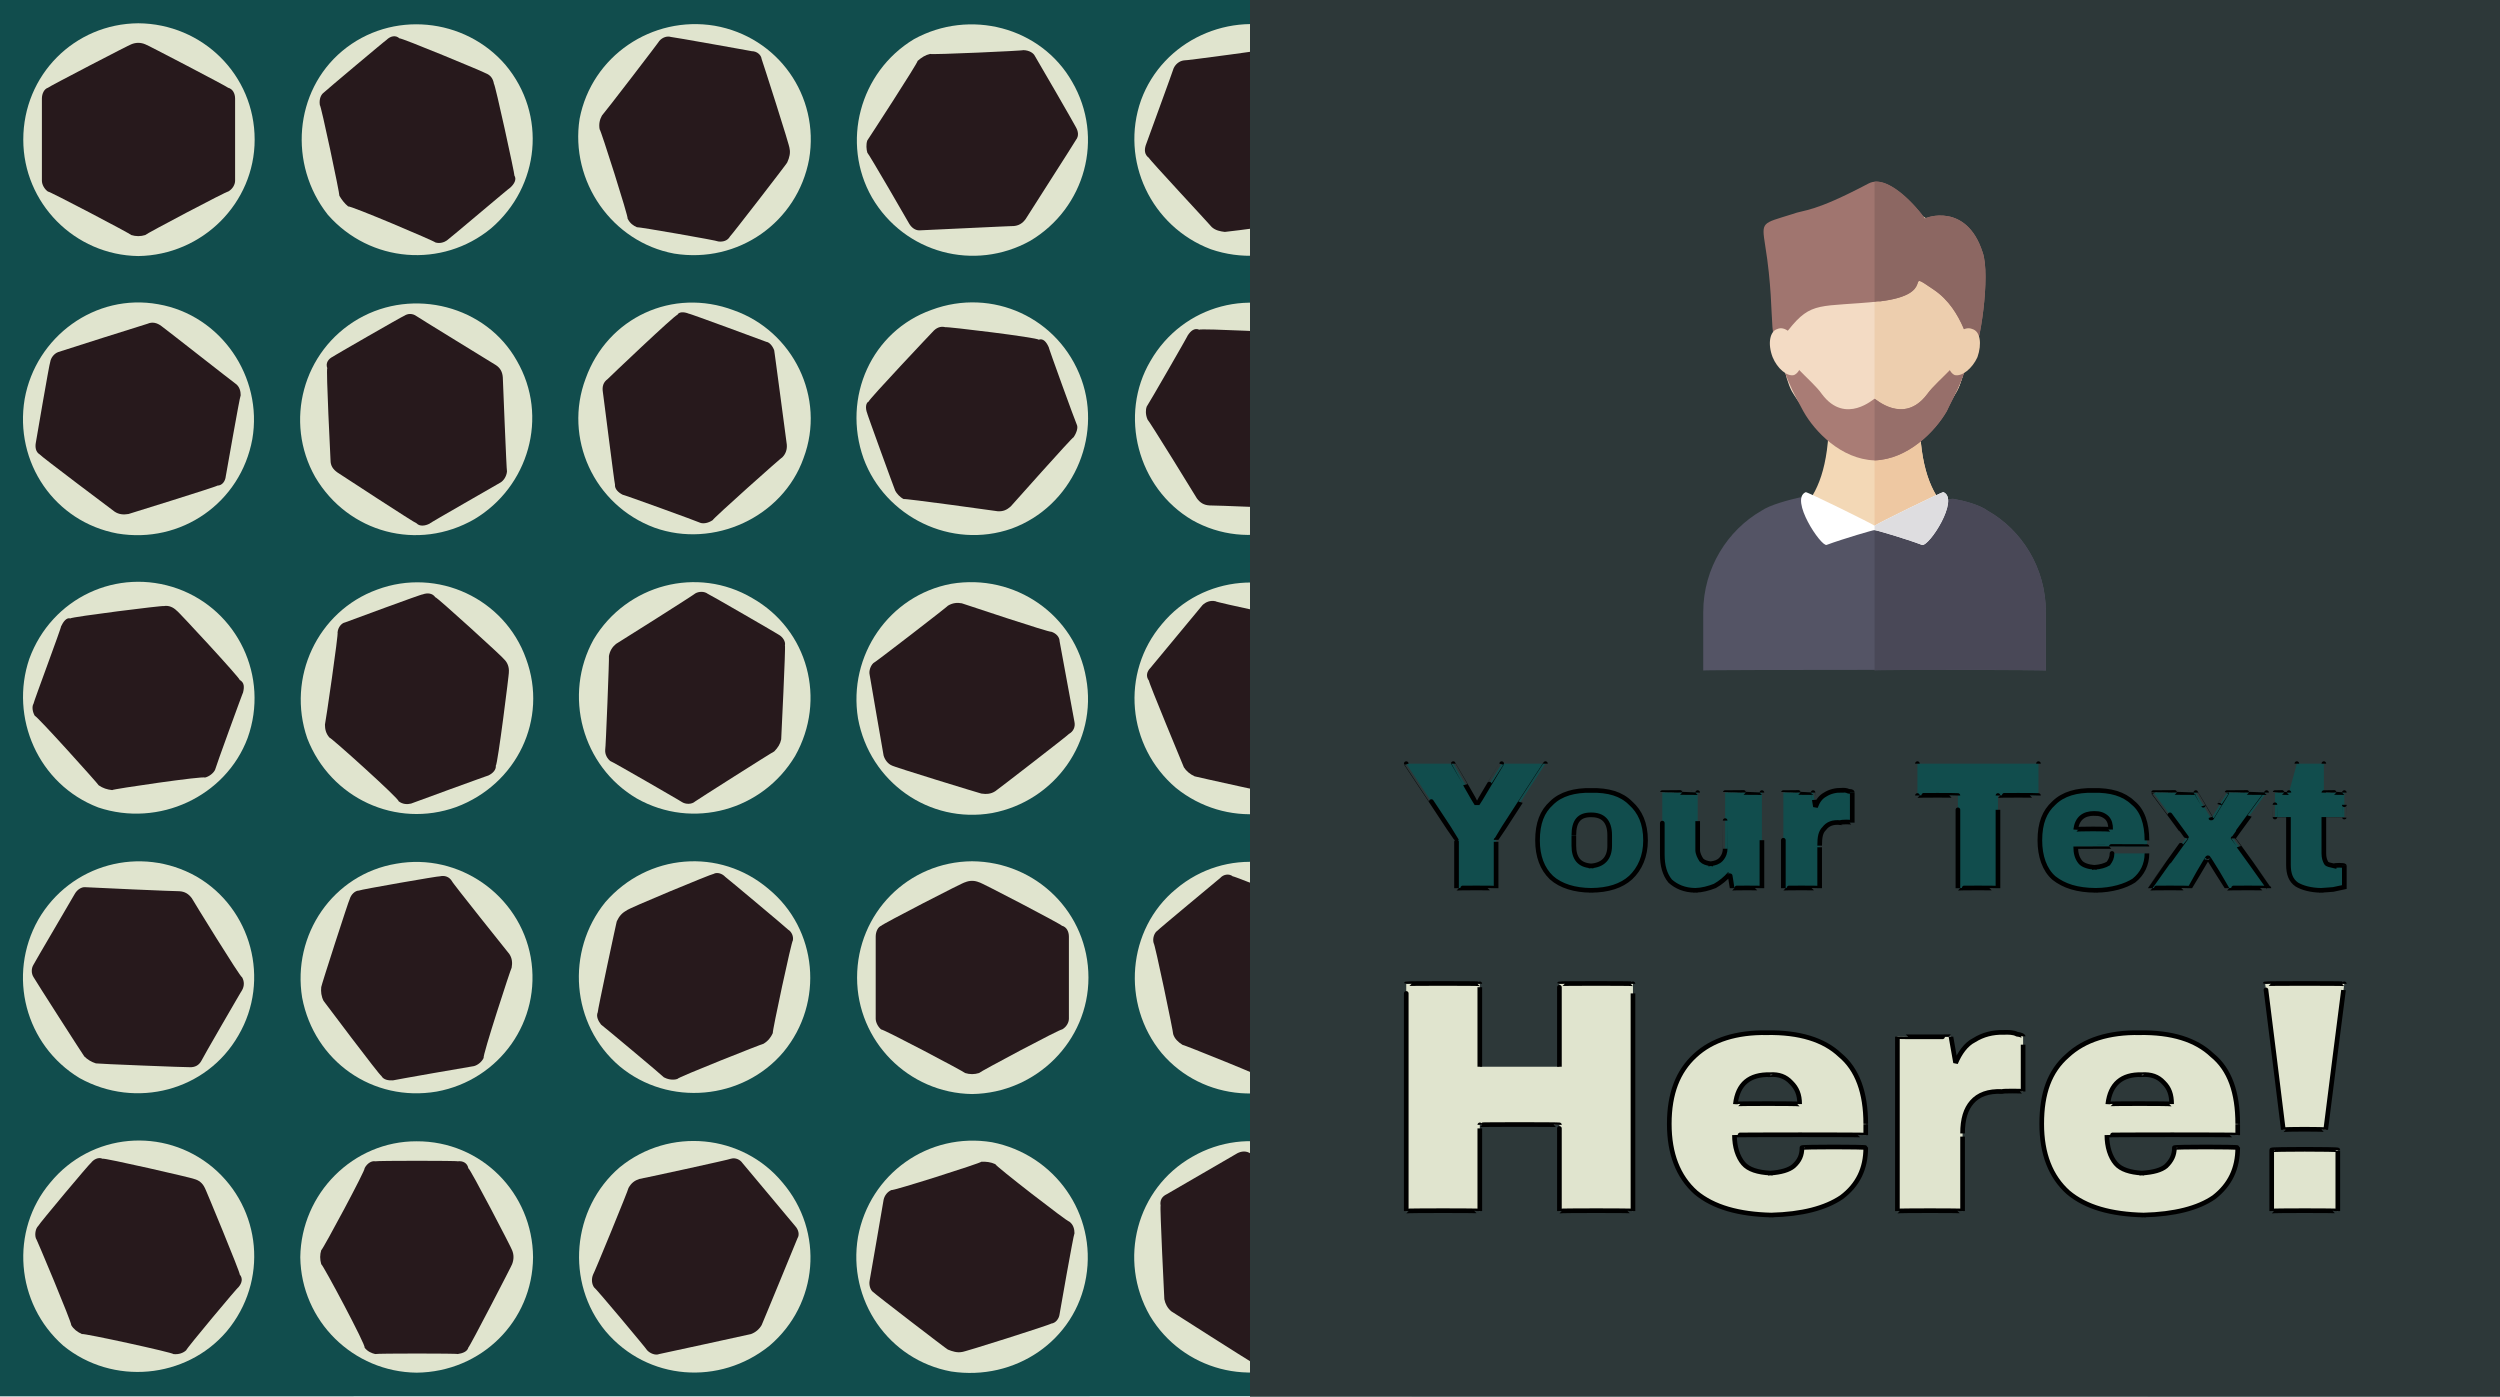 <svg xmlns="http://www.w3.org/2000/svg" version="1.1" xmlns:xlink="http://www.w3.org/1999/xlink" width="100%" height="100%" id="svgWorkerArea" viewBox="0 0 537 300" xmlns:artdraw="https://artdraw.muisca.co" style="background: white;"><defs id="defsdoc"><pattern id="patternBool" x="0" y="0" width="10" height="10" patternUnits="userSpaceOnUse" patternTransform="rotate(35)"><circle cx="5" cy="5" r="4" style="stroke: none;fill: #ff000070;"></circle></pattern><filter id="filter-fileImp-575249019" x="-100%" y="-100%" width="300%" height="300%"><feMorphology operator="erode" mod="m0" radius="1" in="SourceAlpha" result="alpha-erode"></feMorphology><feConvolveMatrix order="3,3" divisor="1" kernelMatrix="0 1 0 1 1 1 0 1 0" in="alpha-erode" result="alpha-round"></feConvolveMatrix><feMorphology operator="dilate" mod="m1" radius="3.5" in="alpha-round" result="dilate-shadow"></feMorphology><feGaussianBlur in="dilate-shadow" mod="m2" stdDeviation="1.5" result="shadow"></feGaussianBlur><feFlood mod="m3" flood-color="#ffffff" result="flood-sticker"></feFlood><feComposite operator="in" in="flood-sticker" in2="alpha-round" result="comp-sticker"></feComposite><feMorphology operator="dilate" mod="m4" radius="3" in="comp-sticker" result="morph-sticker"></feMorphology><feConvolveMatrix order="3,3" divisor="1" kernelMatrix="0 1 0 1 1 1 0 1 0" in="morph-sticker" result="sticker"></feConvolveMatrix><feMerge><feMergeNode in="shadow"></feMergeNode><feMergeNode in="sticker"></feMergeNode><feMergeNode in="SourceGraphic"></feMergeNode></feMerge></filter><filter id="filter-text-522014242" x="-100%" y="-100%" width="300%" height="300%"><feMorphology operator="erode" mod="m0" radius="1" in="SourceAlpha" result="alpha-erode"></feMorphology><feConvolveMatrix order="3,3" divisor="1" kernelMatrix="0 1 0 1 1 1 0 1 0" in="alpha-erode" result="alpha-round"></feConvolveMatrix><feMorphology operator="dilate" mod="m1" radius="3.5" in="alpha-round" result="dilate-shadow"></feMorphology><feGaussianBlur in="dilate-shadow" mod="m2" stdDeviation="1.5" result="shadow"></feGaussianBlur><feFlood mod="m3" flood-color="#ffffff" result="flood-sticker"></feFlood><feComposite operator="in" in="flood-sticker" in2="alpha-round" result="comp-sticker"></feComposite><feMorphology operator="dilate" mod="m4" radius="3" in="comp-sticker" result="morph-sticker"></feMorphology><feConvolveMatrix order="3,3" divisor="1" kernelMatrix="0 1 0 1 1 1 0 1 0" in="morph-sticker" result="sticker"></feConvolveMatrix><feMerge><feMergeNode in="shadow"></feMergeNode><feMergeNode in="sticker"></feMergeNode><feMergeNode in="SourceGraphic"></feMergeNode></feMerge></filter><filter id="filter-text-549604507" x="-100%" y="-100%" width="300%" height="300%"><feMorphology operator="erode" mod="m0" radius="1" in="SourceAlpha" result="alpha-erode"></feMorphology><feConvolveMatrix order="3,3" divisor="1" kernelMatrix="0 1 0 1 1 1 0 1 0" in="alpha-erode" result="alpha-round"></feConvolveMatrix><feMorphology operator="dilate" mod="m1" radius="3.5" in="alpha-round" result="dilate-shadow"></feMorphology><feGaussianBlur in="dilate-shadow" mod="m2" stdDeviation="1.5" result="shadow"></feGaussianBlur><feFlood mod="m3" flood-color="#ffffff" result="flood-sticker"></feFlood><feComposite operator="in" in="flood-sticker" in2="alpha-round" result="comp-sticker"></feComposite><feMorphology operator="dilate" mod="m4" radius="3" in="comp-sticker" result="morph-sticker"></feMorphology><feConvolveMatrix order="3,3" divisor="1" kernelMatrix="0 1 0 1 1 1 0 1 0" in="morph-sticker" result="sticker"></feConvolveMatrix><feMerge><feMergeNode in="shadow"></feMergeNode><feMergeNode in="sticker"></feMergeNode><feMergeNode in="SourceGraphic"></feMergeNode></feMerge></filter></defs><g id="group-897825307" class="cosito"><path id="path-729920438" fill="#114d4d" fill-opacity="1" stroke="none" stroke-opacity="1" stroke-width="1" class="grouped" d="M0 0C0 0 537.3 0 537.3 0 537.3 0 537.3 299.9 537.3 299.932 537.3 299.9 0 299.9 0 299.932 0 299.9 0 0 0 0"></path><g id="group-277023889" class="grouped"><g id="group-480682237" class="grouped"><path id="path-972622089" fill="#e0e4ce" fill-opacity="1" stroke="none" stroke-opacity="1" stroke-width="1" class="grouped" d="M29.7 5C16 5.1 5 16.1 5 30 5 43.6 16 54.8 29.7 55 43.5 54.8 54.7 43.6 54.7 30 54.7 16.1 43.5 5.1 29.7 5 29.7 5.1 29.7 5.1 29.7 5"></path><path id="path-263678277" fill="#27191c" fill-opacity="1" stroke="none" stroke-opacity="1" stroke-width="1" class="grouped" d="M31.2 9.514C30.2 9.1 29.2 9.1 28.2 9.514 28.2 9.4 10.3 18.7 10.3 18.849 9.5 19.1 9 20.1 9 21.183 9 21.1 9 38.6 9 38.817 9 39.6 9.5 40.6 10.3 41.151 10.3 40.9 28.2 50.3 28.2 50.486 29.2 50.8 30.2 50.8 31.2 50.486 31.2 50.3 49 40.9 49 41.151 50 40.6 50.5 39.6 50.5 38.817 50.5 38.6 50.5 21.1 50.5 21.183 50.5 20.1 50 19.1 49 18.849 49 18.7 31.2 9.4 31.2 9.514 31.2 9.4 31.2 9.4 31.2 9.514"></path></g><g id="path-205407304" class="grouped"><path id="path-972622089" fill="#e0e4ce" fill-opacity="1" stroke="none" stroke-opacity="1" stroke-width="1" class="grouped" d="M25.2 114.594C11.8 112.1 3 99.4 5.3 85.685 7.7 72.3 20.5 62.9 34 65.354 47.5 67.7 56.5 81 54.2 94.315 51.7 108 38.9 116.9 25.2 114.594 25.2 114.5 25.2 114.5 25.2 114.594"></path><path id="path-263678277" fill="#27191c" fill-opacity="1" stroke="none" stroke-opacity="1" stroke-width="1" class="grouped" d="M27.6 110.409C26.5 110.6 25.5 110.5 24.6 109.888 24.6 109.9 8.5 97.8 8.5 97.586 7.7 97.1 7.5 96.1 7.7 95.062 7.7 95.1 10.6 78 10.8 77.697 10.9 77 11.5 76 12.5 75.624 12.5 75.6 31.7 69.5 31.7 69.539 32.7 69.1 33.7 69.3 34.7 70.06 34.7 70 50.5 82.4 50.5 82.344 51.5 83 51.7 84.1 51.7 84.903 51.5 85.1 48.5 102.4 48.5 102.269 48.4 103.4 47.7 104.3 46.7 104.307 46.7 104.5 27.6 110.4 27.6 110.409 27.6 110.4 27.6 110.4 27.6 110.409"></path></g><g id="path-532371273" class="grouped"><path id="path-972622089" fill="#e0e4ce" fill-opacity="1" stroke="none" stroke-opacity="1" stroke-width="1" class="grouped" d="M38.2 126.456C25.2 121.8 11.1 128.4 6.3 141.501 2 154.1 8.2 168.5 21.1 173.441 34.1 177.8 48.5 171.1 53.2 158.499 57.9 145.3 51 131.1 38.2 126.456 38.2 126.5 38.2 126.5 38.2 126.456"></path><path id="path-263678277" fill="#27191c" fill-opacity="1" stroke="none" stroke-opacity="1" stroke-width="1" class="grouped" d="M38 131.211C37.2 130.4 36.2 130 35.2 130.185 35.2 130 15.3 132.5 15.1 132.835 14.3 132.6 13.6 133.5 13.1 134.584 13.3 134.5 7.2 150.8 7.2 151.154 6.8 151.8 7 153 7.5 153.792 7.7 153.5 21.2 168.5 21.2 168.686 22.1 169.3 23 169.6 24.1 169.712 24.1 169.5 44 166.6 44 167.028 45 166.8 45.9 166 46.2 165.348 46.2 165.1 52.2 148.6 52.2 148.778 52.5 147.6 52.5 146.6 51.5 146.071 51.7 145.8 38 131 38 131.211 38 131 38 131 38 131.211"></path></g><g id="path-865940020" class="grouped"><path id="path-972622089" fill="#e0e4ce" fill-opacity="1" stroke="none" stroke-opacity="1" stroke-width="1" class="grouped" d="M17.1 231.576C5.4 224.5 1.5 209.5 8.2 197.575 15.1 185.6 30.2 181.5 42.2 188.274 54 195.1 58.2 210.5 51.2 222.425 44.4 234.3 29.2 238.3 17.1 231.576 17.3 231.3 17.3 231.3 17.1 231.576"></path><path id="path-263678277" fill="#27191c" fill-opacity="1" stroke="none" stroke-opacity="1" stroke-width="1" class="grouped" d="M20.6 228.416C19.6 228.1 18.8 227.6 18.1 226.916 18.1 227 7.2 210 7.2 209.882 6.7 209.1 6.7 208 7.2 207.21 7.2 207.1 16.1 192 16.1 191.939 16.6 191.1 17.5 190.5 18.3 190.568 18.3 190.6 38.5 191.5 38.5 191.434 39.7 191.5 40.5 192 41.2 192.934 41.2 193 51.7 210.1 52 209.918 52.5 210.8 52.5 211.8 52 212.689 52 212.6 43.2 227.8 43.2 227.96 42.7 228.8 41.9 229.3 40.7 229.232 40.7 229.3 20.6 228.5 20.6 228.416 20.6 228.5 20.6 228.5 20.6 228.416"></path></g><g id="path-573552462" class="grouped"><path id="path-972622089" fill="#e0e4ce" fill-opacity="1" stroke="none" stroke-opacity="1" stroke-width="1" class="grouped" d="M45.7 250.752C35.2 242 19.6 243.3 10.8 254.027 2.1 264.3 3.3 280 13.6 289.055 24.2 297.7 40 296.2 48.7 285.973 57.7 275.2 56.2 259.6 45.7 250.752 45.7 250.8 45.7 250.8 45.7 250.752"></path><path id="path-263678277" fill="#27191c" fill-opacity="1" stroke="none" stroke-opacity="1" stroke-width="1" class="grouped" d="M44 255.175C43.5 254.1 42.7 253.5 41.7 253.246 41.7 253.1 22.1 248.6 22 248.892 21.2 248.5 20.1 249 19.5 249.844 19.5 249.6 8.2 263.1 8.2 263.352 7.7 263.8 7.4 265 7.7 265.975 7.7 265.7 15.5 284.3 15.3 284.632 15.8 285.5 16.6 286.1 17.6 286.561 17.8 286.3 37.5 290.6 37.2 290.851 38.4 291 39.4 290.6 40 290.028 40 289.7 51.2 276.3 51.2 276.52 52 275.6 52.2 274.6 51.5 273.767 51.7 273.6 44 255 44 255.175 44 255 44 255 44 255.175"></path></g><g id="path-30727420" class="grouped"><path id="path-972622089" fill="#e0e4ce" fill-opacity="1" stroke="none" stroke-opacity="1" stroke-width="1" class="grouped" d="M108.6 13.969C117.5 24.6 116 40 105.5 49.036 95 57.7 79.5 56.5 70.4 46.108 61.9 35.3 63.2 19.6 73.5 10.964 84.1 2.1 99.9 3.8 108.6 13.969 108.5 14 108.5 14 108.6 13.969"></path><path id="path-263678277" fill="#27191c" fill-opacity="1" stroke="none" stroke-opacity="1" stroke-width="1" class="grouped" d="M104.3 15.721C105.3 16.1 105.9 16.8 106.1 18.019 106.3 17.8 110.6 37.5 110.5 37.732 111 38.5 110.5 39.5 109.6 40.305 109.6 40.2 96.4 51.4 96 51.639 95.5 52 94.5 52.4 93.5 52.067 93.6 51.9 75 44 74.8 44.355 74 43.7 73.4 42.9 72.9 42.057 73 41.7 68.9 22.3 68.7 22.574 68.5 21.2 69 20.3 69.5 19.925 69.8 19.6 83 8.5 83 8.591 83.9 7.7 85 7.5 85.8 8.239 86 8 104.3 15.6 104.3 15.721 104.3 15.6 104.3 15.6 104.3 15.721"></path></g><g id="path-104636616" class="grouped"><path id="path-972622089" fill="#e0e4ce" fill-opacity="1" stroke="none" stroke-opacity="1" stroke-width="1" class="grouped" d="M67.7 102.457C74.8 114.5 89.8 118.5 101.9 111.521 113.5 104.6 118 89.5 111 77.457 104.4 65.7 88.8 61.7 77 68.479 65 75.4 61 90.6 67.7 102.457 67.7 102.4 67.7 102.4 67.7 102.457"></path><path id="path-263678277" fill="#27191c" fill-opacity="1" stroke="none" stroke-opacity="1" stroke-width="1" class="grouped" d="M71 98.901C71 100 71.5 100.8 72.5 101.499 72.5 101.5 89.3 112.5 89.5 112.419 90.1 113.1 91.3 113 92.3 112.465 92 112.5 107.3 103.8 107.5 103.648 108.1 103.3 108.8 102.4 108.9 101.269 108.8 101.3 108 81 108 81.013 107.9 79.8 107.4 79 106.5 78.415 106.5 78.4 89.5 68 89.5 67.927 88.5 67.2 87.5 67.4 86.9 67.795 86.5 67.9 71.4 76.6 71.5 76.612 70.5 77.1 69.9 78 70.3 79.078 70 79.1 71 98.9 71 98.901 71 98.9 71 98.9 71 98.901"></path></g><g id="path-785548428" class="grouped"><path id="path-972622089" fill="#e0e4ce" fill-opacity="1" stroke="none" stroke-opacity="1" stroke-width="1" class="grouped" d="M113 141.496C117.8 154.5 111 168.5 98 173.351 85.1 178 71 171.5 66 158.597 61.5 145.6 68.2 131.3 81 126.649 94 121.8 108.4 128.6 113 141.496 113 141.3 113 141.3 113 141.496"></path><path id="path-263678277" fill="#27191c" fill-opacity="1" stroke="none" stroke-opacity="1" stroke-width="1" class="grouped" d="M108.3 141.631C109 142.3 109.4 143.3 109.3 144.45 109.4 144.3 106.9 164.3 106.5 164.463 106.6 165.3 105.9 166.1 104.9 166.577 105 166.5 88.5 172.5 88.3 172.608 87.5 172.8 86.5 172.8 85.6 172.091 86 171.8 71 158.3 70.8 158.463 70 157.6 69.8 156.6 69.8 155.644 69.9 155.5 72.8 135.6 72.5 135.913 72.6 134.6 73.5 133.8 74.1 133.705 74.4 133.6 90.8 127.5 90.8 127.674 91.8 127.3 92.9 127.4 93.5 128.285 93.6 128 108.4 141.5 108.3 141.631 108.4 141.5 108.4 141.5 108.3 141.631"></path></g><g id="path-973177095" class="grouped"><path id="path-972622089" fill="#e0e4ce" fill-opacity="1" stroke="none" stroke-opacity="1" stroke-width="1" class="grouped" d="M64.9 214.292C67.5 228 80.1 236.8 93.8 234.472 107.3 232 116.4 219.3 114 205.61 111.6 192.3 98.6 183.1 85.1 185.528 71.5 187.8 62.7 200.8 64.9 214.292 65 214.1 65 214.1 64.9 214.292"></path><path id="path-263678277" fill="#27191c" fill-opacity="1" stroke="none" stroke-opacity="1" stroke-width="1" class="grouped" d="M69 212.031C68.9 213 69 214 69.5 214.985 69.5 215 81.6 231.1 81.9 231.091 82.4 232 83.5 232.1 84.4 232.064 84.5 232 101.6 229 101.8 229.002 102.6 228.8 103.5 228.1 103.9 227.218 103.5 227.1 109.8 207.8 109.9 207.871 110.1 206.8 110 205.8 109.4 204.916 109.3 204.8 96.9 189.3 97.1 189.303 96.5 188.3 95.5 188 94.5 188.231 94.5 188.1 77.3 191.1 77.1 191.293 76.3 191.3 75.4 192.1 75.1 193.176 75 193.1 68.9 212 69 212.031 68.9 212 68.9 212 69 212.031"></path></g><g id="path-988708472" class="grouped"><path id="path-972622089" fill="#e0e4ce" fill-opacity="1" stroke="none" stroke-opacity="1" stroke-width="1" class="grouped" d="M114.5 270.05C114.4 283.8 103.4 294.7 89.5 294.85 75.9 294.7 64.7 283.8 64.5 270.05 64.7 256.3 75.9 245.1 89.5 245.15 103.4 245.1 114.4 256.3 114.5 270.05 114.4 270 114.4 270 114.5 270.05"></path><path id="path-263678277" fill="#27191c" fill-opacity="1" stroke="none" stroke-opacity="1" stroke-width="1" class="grouped" d="M110 268.55C110.4 269.5 110.4 270.5 110 271.55 110.1 271.5 100.9 289.3 100.6 289.45 100.4 290.3 99.4 290.7 98.3 290.85 98.4 290.7 80.9 290.7 80.6 290.85 79.9 290.7 78.9 290.3 78.3 289.45 78.8 289.3 69.3 271.5 69 271.55 68.7 270.5 68.7 269.5 69 268.55 69.3 268.5 78.8 250.8 78.3 250.95 78.9 249.8 79.9 249.3 80.6 249.45 80.9 249.3 98.4 249.3 98.3 249.45 99.4 249.3 100.4 249.8 100.6 250.95 100.9 250.8 110.1 268.5 110 268.55 110.1 268.5 110.1 268.5 110 268.55"></path></g><g id="path-203771732" class="grouped"><path id="path-972622089" fill="#e0e4ce" fill-opacity="1" stroke="none" stroke-opacity="1" stroke-width="1" class="grouped" d="M173.8 34.194C176.1 20.6 167.1 7.9 153.5 5.527 140.1 3.3 127.1 12 124.5 25.511 122.4 39 131.5 52 144.8 54.472 158.6 56.7 171.3 47.7 173.8 34.194 173.6 34.1 173.6 34.1 173.8 34.194"></path><path id="path-263678277" fill="#27191c" fill-opacity="1" stroke="none" stroke-opacity="1" stroke-width="1" class="grouped" d="M169.1 34.887C169.6 33.8 169.8 32.8 169.6 31.932 169.8 31.8 163.6 12.6 163.6 12.683 163.5 11.8 162.6 11 161.5 10.998 161.6 11 144.3 7.9 144.1 7.936 143.3 7.7 142.3 8 141.6 8.811 141.8 8.7 129.5 24.7 129.3 24.818 128.8 25.7 128.6 26.7 128.8 27.772 129 27.7 135.1 46.9 134.8 46.923 135.3 48 136.1 48.5 136.8 48.805 137.1 48.7 154.3 51.7 154.3 51.867 155.3 52 156.3 51.7 156.8 50.795 157 50.7 169.3 34.8 169.1 34.887 169.3 34.8 169.3 34.8 169.1 34.887"></path></g><g id="path-307623211" class="grouped"><path id="path-972622089" fill="#e0e4ce" fill-opacity="1" stroke="none" stroke-opacity="1" stroke-width="1" class="grouped" d="M125.8 81.308C130.5 68.2 144.5 61.7 157.6 66.649 170.3 71.1 177.5 85.4 172.6 98.41 168.1 111.1 153.3 117.9 140.6 113.351 127.5 108.5 121 94 125.8 81.308 125.8 81.3 125.8 81.3 125.8 81.308"></path><path id="path-263678277" fill="#27191c" fill-opacity="1" stroke="none" stroke-opacity="1" stroke-width="1" class="grouped" d="M129.5 84.262C129.3 83 129.6 82.1 130.5 81.443 130.5 81.4 145.1 67.5 145.5 67.627 145.8 67 146.8 66.9 148 67.392 147.8 67.2 164.3 73.3 164.6 73.423 165.3 73.5 166 74.4 166.3 75.255 166.3 75.1 169 95.4 169 95.456 169.1 96.5 168.8 97.5 168 98.275 168 98.1 153 111.5 153.1 111.715 152.1 112.4 151.1 112.5 150.5 112.326 150.1 112.1 133.6 106.1 133.8 106.295 132.8 105.8 132 105 132.1 104.087 132 104 129.5 84.1 129.5 84.262 129.5 84.1 129.5 84.1 129.5 84.262"></path></g><g id="path-959592170" class="grouped"><path id="path-972622089" fill="#e0e4ce" fill-opacity="1" stroke="none" stroke-opacity="1" stroke-width="1" class="grouped" d="M170.8 162.37C177.6 150.3 173.6 135.3 161.6 128.479 149.8 121.5 134.6 125.5 127.5 137.37 120.9 149.3 125 164.6 136.8 171.521 148.8 178.3 163.8 174.1 170.8 162.37 170.8 162.3 170.8 162.3 170.8 162.37"></path><path id="path-263678277" fill="#27191c" fill-opacity="1" stroke="none" stroke-opacity="1" stroke-width="1" class="grouped" d="M166.3 161.412C167.1 160.6 167.6 159.8 167.8 158.814 167.8 158.8 168.8 138.6 168.6 138.644 168.8 137.8 168.1 136.8 167.3 136.352 167.3 136.3 152.1 127.5 152 127.535 151.3 127 150.1 127 149.3 127.494 149.5 127.5 132.4 138.3 132.3 138.328 131.5 139 131 139.8 130.8 140.926 130.9 141 130.1 161.1 130 161.009 129.9 162.1 130.5 163 131.1 163.475 131.4 163.5 146.6 172.3 146.5 172.292 147.3 172.8 148.6 172.8 149.3 172.16 149.3 172.1 166.3 161.3 166.3 161.412 166.3 161.3 166.3 161.3 166.3 161.412"></path></g><g id="path-383880835" class="grouped"><path id="path-972622089" fill="#e0e4ce" fill-opacity="1" stroke="none" stroke-opacity="1" stroke-width="1" class="grouped" d="M130 193.815C139.1 183.3 154.6 182 165.1 190.964 175.6 199.6 177.1 215.3 168.3 225.955 159.6 236.3 143.6 237.8 133.1 229.036 122.6 220.1 121.5 204.3 130 193.815 130.3 193.8 130.3 193.8 130 193.815"></path><path id="path-263678277" fill="#27191c" fill-opacity="1" stroke="none" stroke-opacity="1" stroke-width="1" class="grouped" d="M132.5 197.866C133 196.8 133.6 196.1 134.6 195.568 134.5 195.3 153.1 187.6 153.3 187.703 154 187.3 155.1 187.6 155.8 188.361 155.8 188.3 169.3 199.6 169.3 199.695 170 200.1 170.5 201.1 170.3 202.038 170.1 201.8 165.8 221.8 166 221.904 165.6 222.8 165 223.6 164 224.202 164 224.1 145.3 231.5 145.5 231.761 144.5 232.1 143.3 231.8 142.6 231.41 142.6 231.3 129.1 220 129.1 220.075 128.5 219.3 128 218.3 128.4 217.426 128.3 217.3 132.5 197.6 132.5 197.866 132.5 197.6 132.5 197.6 132.5 197.866"></path></g><g id="path-12837240" class="grouped"><path id="path-972622089" fill="#e0e4ce" fill-opacity="1" stroke="none" stroke-opacity="1" stroke-width="1" class="grouped" d="M165.3 289.055C175.8 280.1 177.1 264.6 168.1 254.027 159.5 243.6 143.8 242 133.1 250.752 122.8 259.6 121.4 275.5 130.1 285.973 139.1 296.6 154.6 297.7 165.3 289.055 165.3 288.8 165.3 288.8 165.3 289.055"></path><path id="path-263678277" fill="#27191c" fill-opacity="1" stroke="none" stroke-opacity="1" stroke-width="1" class="grouped" d="M161.3 286.561C162.3 286.2 163.1 285.5 163.6 284.632 163.6 284.7 171.3 266 171.3 265.975 171.8 265.2 171.5 264.1 170.8 263.352 170.8 263.3 159.6 250 159.5 249.844 159 249.1 158 248.6 157 248.892 157.1 249 137.3 253.3 137.3 253.246 136.3 253.6 135.6 254.1 135 255.175 135.1 255.3 127.5 273.8 127.4 273.767 127 274.7 127.1 275.8 127.6 276.519 127.9 276.6 139.1 290 139 290.028 139.6 290.7 140.8 291.2 141.6 290.851 141.8 290.8 161.3 286.6 161.3 286.561 161.3 286.6 161.3 286.6 161.3 286.561"></path></g><g id="path-72153979" class="grouped"><path id="path-972622089" fill="#e0e4ce" fill-opacity="1" stroke="none" stroke-opacity="1" stroke-width="1" class="grouped" d="M221.3 51.726C209.3 58.4 194.3 54.4 187.3 42.425 180.6 30.7 184.6 15.5 196.3 8.424 208.3 1.8 223.6 5.8 230.3 17.575 237.3 29.6 233.1 44.7 221.3 51.726 221.1 51.5 221.1 51.5 221.3 51.726"></path><path id="path-263678277" fill="#27191c" fill-opacity="1" stroke="none" stroke-opacity="1" stroke-width="1" class="grouped" d="M220.3 47.066C219.6 48 218.8 48.5 217.6 48.566 217.8 48.5 197.6 49.5 197.5 49.482 196.6 49.5 195.8 48.9 195.3 48.06 195.3 48 186.6 33 186.3 32.789 186.1 32.1 186 31 186.3 30.168 186.3 30.2 197.3 13.3 197.1 13.084 198 12.3 198.8 11.8 199.8 11.584 200 11.8 220 10.9 219.8 10.768 221.1 10.8 222 11.4 222.3 12.039 222.5 12.3 231.1 27.2 231.1 27.311 231.6 28.2 231.8 29.2 231.1 30.082 231.1 30.2 220.3 47 220.3 47.066 220.3 47 220.3 47 220.3 47.066"></path></g><g id="path-404886896" class="grouped"><path id="path-972622089" fill="#e0e4ce" fill-opacity="1" stroke="none" stroke-opacity="1" stroke-width="1" class="grouped" d="M200.1 66.559C187.3 71.1 180.8 85.3 185.5 98.499 190.1 111 204.3 118.1 217.3 113.544 230.3 108.8 236.8 94 232.3 81.501 227.5 68.2 213.1 61.7 200.1 66.559 200.1 66.5 200.1 66.5 200.1 66.559"></path><path id="path-263678277" fill="#27191c" fill-opacity="1" stroke="none" stroke-opacity="1" stroke-width="1" class="grouped" d="M203.1 70.288C202 70 201.1 70.4 200.3 71.314 200.3 71.3 186.5 85.9 186.6 86.243 186 86.5 185.8 87.6 186.3 88.846 186.1 88.5 192.1 105 192.3 105.416 192.6 106 193.3 106.8 194.1 107.199 194.1 107 214.3 109.8 214.3 109.815 215.5 109.9 216.3 109.5 217.1 108.789 217.1 108.8 230.6 93.6 230.6 93.928 231.3 92.9 231.6 91.8 231.3 91.222 231.1 90.9 225.1 74.4 225.3 74.652 224.8 73.5 224.1 72.6 223.1 72.972 223 72.5 203.1 70.1 203.1 70.288 203.1 70.1 203.1 70.1 203.1 70.288"></path></g><g id="path-630310395" class="grouped"><path id="path-972622089" fill="#e0e4ce" fill-opacity="1" stroke="none" stroke-opacity="1" stroke-width="1" class="grouped" d="M213.1 174.646C199.6 177 186.8 168 184.3 154.315 182.1 140.8 191 127.9 204.3 125.406 218 123.1 231 132.1 233.3 145.685 235.8 159.3 226.6 172.1 213.1 174.646 213.1 174.6 213.1 174.6 213.1 174.646"></path><path id="path-263678277" fill="#27191c" fill-opacity="1" stroke="none" stroke-opacity="1" stroke-width="1" class="grouped" d="M213.8 169.94C212.8 170.6 211.8 170.6 210.8 170.461 210.8 170.5 191.5 164.6 191.5 164.393 190.8 164.1 190.1 163.3 189.8 162.303 189.8 162.3 186.8 145.1 186.8 144.938 186.6 144.1 187 143 187.6 142.431 187.6 142.6 203.8 130.1 203.6 130.112 204.6 129.5 205.6 129.4 206.6 129.591 206.6 129.6 225.8 136 225.8 135.693 226.8 136 227.6 136.8 227.6 137.731 227.6 137.8 230.8 155.1 230.8 155.097 231 156.1 230.6 157.1 229.6 157.656 229.6 157.8 213.8 170 213.8 169.94 213.8 170 213.8 170 213.8 169.94"></path></g><g id="path-761668326" class="grouped"><path id="path-972622089" fill="#e0e4ce" fill-opacity="1" stroke="none" stroke-opacity="1" stroke-width="1" class="grouped" d="M208.8 185C195.1 185.1 184.1 196.1 184.1 210 184.1 223.6 195.1 234.8 208.8 235 222.6 234.8 233.8 223.6 233.8 210 233.8 196.1 222.6 185.1 208.8 185 208.8 185.1 208.8 185.1 208.8 185"></path><path id="path-263678277" fill="#27191c" fill-opacity="1" stroke="none" stroke-opacity="1" stroke-width="1" class="grouped" d="M210.3 189.514C209.3 189.1 208.3 189.1 207.3 189.514 207.3 189.3 189.3 198.6 189.3 198.849 188.6 199.1 188.1 200.1 188.1 201.183 188.1 201.1 188.1 218.6 188.1 218.817 188.1 219.6 188.6 220.6 189.3 221.151 189.3 220.8 207.3 230.3 207.3 230.486 208.3 230.8 209.3 230.8 210.3 230.486 210.3 230.3 228.1 220.8 228.1 221.151 229.1 220.6 229.6 219.6 229.6 218.817 229.6 218.6 229.6 201.1 229.6 201.183 229.6 200.1 229.1 199.1 228.1 198.849 228.1 198.6 210.3 189.3 210.3 189.514 210.3 189.3 210.3 189.3 210.3 189.514"></path></g><g id="path-983772587" class="grouped"><path id="path-972622089" fill="#e0e4ce" fill-opacity="1" stroke="none" stroke-opacity="1" stroke-width="1" class="grouped" d="M204.3 294.594C190.8 292.1 182 279.2 184.3 265.685 186.8 252.1 199.5 243.1 213.1 245.354 226.6 248 235.6 260.8 233.3 274.315 231 288 218 296.7 204.3 294.594 204.3 294.3 204.3 294.3 204.3 294.594"></path><path id="path-263678277" fill="#27191c" fill-opacity="1" stroke="none" stroke-opacity="1" stroke-width="1" class="grouped" d="M206.6 290.409C205.6 290.6 204.6 290.3 203.6 289.888 203.6 290 187.6 277.7 187.6 277.569 187 277.2 186.6 276.1 186.8 275.062 186.8 275.1 189.8 257.8 189.8 257.697 190 256.8 190.6 256 191.5 255.607 191.3 256 210.8 249.8 210.8 249.539 211.8 249.5 212.8 249.6 213.8 250.06 213.6 250.3 229.6 262.7 229.6 262.344 230.6 263 230.8 264.1 230.8 264.903 230.6 265.1 227.6 282.2 227.6 282.269 227.5 283.2 226.8 284.2 225.8 284.307 225.8 284.5 206.6 290.6 206.6 290.409 206.6 290.6 206.6 290.6 206.6 290.409"></path></g><g id="path-593008242" class="grouped"><path id="path-972622089" fill="#e0e4ce" fill-opacity="1" stroke="none" stroke-opacity="1" stroke-width="1" class="grouped" d="M260.1 53.544C273.1 58 287.2 51.5 292 38.499 296.6 25.7 290.1 11.4 277.2 6.559 264.2 2.1 249.8 8.7 245.1 21.501 240.5 34.5 247.3 48.7 260.1 53.544 260.1 53.4 260.1 53.4 260.1 53.544"></path><path id="path-263678277" fill="#27191c" fill-opacity="1" stroke="none" stroke-opacity="1" stroke-width="1" class="grouped" d="M260.3 48.789C261.1 49.5 262.1 49.7 263.1 49.815 263.1 49.9 283.1 47.2 283.2 47.165 284 47.2 284.7 46.4 285.2 45.416 285.1 45.4 291.1 29 291.2 28.846 291.5 28.1 291.2 26.8 290.7 26.208 290.7 26.3 277.1 11.4 277.2 11.314 276.2 10.5 275.3 10.3 274.2 10.288 274.2 10.4 254.3 13.1 254.3 12.972 253.3 13.1 252.5 13.8 252.1 14.652 252.1 14.8 246.1 31.2 246.1 31.222 245.8 32.2 245.8 33.2 246.8 33.928 246.6 34 260.3 48.7 260.3 48.789 260.3 48.7 260.3 48.7 260.3 48.789"></path></g><g id="path-764151058" class="grouped"><path id="path-972622089" fill="#e0e4ce" fill-opacity="1" stroke="none" stroke-opacity="1" stroke-width="1" class="grouped" d="M281.2 68.424C293.1 75.1 297.1 90.3 290.1 102.425 283.3 114 268.1 118.5 256.1 111.726 244.3 104.8 240.3 89.1 247.1 77.575 254.1 65.4 269.3 61.5 281.2 68.424 281.2 68.4 281.2 68.4 281.2 68.424"></path><path id="path-263678277" fill="#27191c" fill-opacity="1" stroke="none" stroke-opacity="1" stroke-width="1" class="grouped" d="M277.7 71.584C278.7 71.5 279.7 72 280.2 73.084 280.2 73 291.2 89.9 291.1 90.118 291.7 90.5 291.7 91.6 291.1 92.79 291.2 92.5 282.3 107.6 282.2 108.061 281.8 108.5 281 109.1 280 109.432 280 109.3 259.8 108.5 259.8 108.566 258.6 108.5 257.8 108 257.1 107.066 257.1 107 246.6 90 246.5 90.132 246 89 246.1 87.9 246.3 87.361 246.6 87 255.3 71.9 255.1 72.09 255.8 71 256.6 70.4 257.6 70.818 257.8 70.5 277.7 71.5 277.7 71.584 277.7 71.5 277.7 71.5 277.7 71.584"></path></g><g id="path-502643326" class="grouped"><path id="path-972622089" fill="#e0e4ce" fill-opacity="1" stroke="none" stroke-opacity="1" stroke-width="1" class="grouped" d="M252.6 169.248C263.2 177.8 278.7 176.6 287.6 165.973 296.3 155.5 295.2 139.8 284.7 130.945 274.1 122.1 258.3 123.5 249.6 134.027 240.6 144.6 242.1 160.3 252.6 169.248 252.6 169.1 252.6 169.1 252.6 169.248"></path><path id="path-263678277" fill="#27191c" fill-opacity="1" stroke="none" stroke-opacity="1" stroke-width="1" class="grouped" d="M254.3 164.825C254.8 165.6 255.6 166.3 256.6 166.754 256.6 166.8 276.2 171.1 276.3 171.108 277.2 171.3 278.2 170.8 278.8 170.156 278.8 170.1 290.1 156.8 290.2 156.648 290.7 156 291 154.8 290.7 154.025 290.6 154.1 282.8 135.5 283 135.368 282.5 134.3 281.7 133.8 280.7 133.439 280.6 133.5 260.8 129.3 261.1 129.149 260 128.9 259 129.3 258.3 129.972 258.3 130 247.1 143.5 247.1 143.48 246.3 144.3 246.1 145.3 246.8 146.232 246.6 146.3 254.3 164.8 254.3 164.825 254.3 164.8 254.3 164.8 254.3 164.825"></path></g><g id="path-962763513" class="grouped"><path id="path-972622089" fill="#e0e4ce" fill-opacity="1" stroke="none" stroke-opacity="1" stroke-width="1" class="grouped" d="M287.7 194.045C296.5 204.6 295.1 220.1 284.6 229.036 274.1 237.8 258.3 236.6 249.5 226.185 240.8 215.6 242.1 199.6 252.6 190.964 263.2 182 278.8 183.6 287.7 194.045 287.7 194.1 287.7 194.1 287.7 194.045"></path><path id="path-263678277" fill="#27191c" fill-opacity="1" stroke="none" stroke-opacity="1" stroke-width="1" class="grouped" d="M283.3 195.798C284.2 196.3 285 197.1 285.3 198.096 285.3 198 289.7 217.6 289.7 217.809 290 218.6 289.5 219.6 288.7 220.305 288.7 220.3 275.2 231.5 275.2 231.639 274.6 232.1 273.5 232.3 272.6 232.144 272.7 231.8 254 224.3 254 224.432 253 223.8 252.3 223.1 252 222.134 252.1 222 248 202.3 247.8 202.574 247.5 201.5 248 200.3 248.6 199.925 248.6 199.8 262.1 188.6 262.1 188.59 262.8 187.8 264 187.6 264.8 188.239 265 188.1 283.5 195.6 283.3 195.798 283.5 195.6 283.5 195.6 283.3 195.798"></path></g><g id="path-710059733" class="grouped"><path id="path-972622089" fill="#e0e4ce" fill-opacity="1" stroke="none" stroke-opacity="1" stroke-width="1" class="grouped" d="M247 282.63C254 294.3 269 298.3 281 291.521 292.7 284.7 297 269.5 290.2 257.63 283.2 245.6 268 241.6 256.1 248.479 244.1 255.3 240.1 270.6 247 282.63 247.1 282.5 247.1 282.5 247 282.63"></path><path id="path-263678277" fill="#27191c" fill-opacity="1" stroke="none" stroke-opacity="1" stroke-width="1" class="grouped" d="M250.1 279.074C250.3 280.1 250.8 281 251.6 281.672 251.6 281.7 268.6 292.5 268.7 292.506 269.2 293 270.5 293 271.3 292.465 271.2 292.5 286.5 283.7 286.7 283.648 287.2 283.2 288 282.2 288 281.356 287.7 281.3 287 261.2 287.2 261.186 286.8 260.1 286.3 259.1 285.7 258.588 285.5 258.6 268.5 247.8 268.7 247.84 267.7 247.1 266.6 247.3 265.8 247.708 265.7 247.8 250.6 256.5 250.6 256.525 249.6 257 249.1 257.8 249.3 258.991 249.1 259 250.1 279.1 250.1 279.074 250.1 279.1 250.1 279.1 250.1 279.074"></path></g><g id="path-408061882" class="grouped"><path id="path-972622089" fill="#e0e4ce" fill-opacity="1" stroke="none" stroke-opacity="1" stroke-width="1" class="grouped" d="M304.7 38.41C300.2 25.5 306.7 11.4 319.7 6.649 332.5 2.1 346.7 8.5 351.7 21.308 356.2 34.2 349.5 48.7 336.7 53.351 323.7 58 309.6 51.2 304.7 38.41 304.8 38.2 304.8 38.2 304.7 38.41"></path><path id="path-263678277" fill="#27191c" fill-opacity="1" stroke="none" stroke-opacity="1" stroke-width="1" class="grouped" d="M309.5 38.275C308.7 37.5 308.2 36.5 308.5 35.456 308.3 35.3 310.8 15.3 311.1 15.349 311.1 14.6 311.8 13.6 312.8 13.423 312.7 13.3 329.2 7.5 329.5 7.392 330.1 7 331.2 7.2 332.1 7.721 331.7 7.7 346.7 21.5 347 21.443 347.5 22.2 347.8 23.2 348 24.262 347.7 24.2 345.1 44.2 345.2 44.181 345.1 45.2 344.2 46 343.6 46.389 343.3 46.4 327 52.4 327.1 52.42 326.1 52.7 324.8 52.5 324.3 51.809 324.1 51.7 309.3 38.2 309.5 38.275 309.3 38.2 309.3 38.2 309.5 38.275"></path></g><g id="path-388399451" class="grouped"><path id="path-972622089" fill="#e0e4ce" fill-opacity="1" stroke="none" stroke-opacity="1" stroke-width="1" class="grouped" d="M352.8 85.511C350.5 72 337.7 63 324 65.528 310.7 67.7 301.2 80.6 303.7 94.194 306.1 107.6 319.2 116.8 332.6 114.472 346.3 112 355.2 99 352.8 85.511 352.8 85.5 352.8 85.5 352.8 85.511"></path><path id="path-263678277" fill="#27191c" fill-opacity="1" stroke="none" stroke-opacity="1" stroke-width="1" class="grouped" d="M348.7 87.772C349 86.5 348.8 85.6 348.2 84.818 348.2 84.8 336.2 68.5 335.8 68.712 335.6 68 334.5 67.7 333.3 67.936 333.5 67.9 316.2 70.9 316 70.998 315.2 71 314.3 71.6 313.8 72.585 314.1 72.5 307.7 91.9 307.7 91.932 307.5 93 307.7 93.9 308.3 94.887 308.2 94.8 320.7 110.6 320.6 110.795 321.5 111.5 322.5 111.9 323.2 111.867 323.5 111.8 340.7 108.6 340.6 108.805 341.7 108.5 342.6 107.9 342.6 106.923 343 106.8 348.7 87.6 348.7 87.772 348.7 87.6 348.7 87.6 348.7 87.772"></path></g><g id="path-277369773" class="grouped"><path id="path-972622089" fill="#e0e4ce" fill-opacity="1" stroke="none" stroke-opacity="1" stroke-width="1" class="grouped" d="M303.2 149.85C303.2 136.1 314.3 125 328.2 125.15 341.8 125 353.1 136.1 353.2 149.85 353.1 163.6 341.8 174.8 328.2 174.85 314.3 174.8 303.2 163.6 303.2 149.85 303.2 149.8 303.2 149.8 303.2 149.85"></path><path id="path-263678277" fill="#27191c" fill-opacity="1" stroke="none" stroke-opacity="1" stroke-width="1" class="grouped" d="M307.7 151.35C307.2 150.3 307.2 149.3 307.7 148.35 307.7 148.3 316.8 130.3 317.1 130.35 317.3 129.5 318.3 129 319.5 129.15 319.3 129 336.8 129 337.1 129.15 337.8 129 338.8 129.5 339.5 130.35 339.1 130.3 348.6 148.3 348.7 148.35 349.1 149.3 349.1 150.3 348.7 151.35 348.6 151.3 339.1 169.1 339.5 169.15 338.8 170.1 337.8 170.6 337.1 170.65 336.8 170.6 319.3 170.6 319.5 170.65 318.3 170.6 317.3 170.1 317.1 169.15 316.8 169.1 307.7 151.3 307.7 151.35 307.7 151.3 307.7 151.3 307.7 151.35"></path></g><g id="path-849989174" class="grouped"><path id="path-972622089" fill="#e0e4ce" fill-opacity="1" stroke="none" stroke-opacity="1" stroke-width="1" class="grouped" d="M352.8 214.194C355.1 200.6 346.2 187.8 332.6 185.528 319.1 183.1 306.2 192 303.7 205.511 301.3 219.1 310.5 232 324 234.472 337.6 236.8 350.3 227.6 352.8 214.194 352.7 214.1 352.7 214.1 352.8 214.194"></path><path id="path-263678277" fill="#27191c" fill-opacity="1" stroke="none" stroke-opacity="1" stroke-width="1" class="grouped" d="M348.2 214.887C348.7 213.8 348.8 212.8 348.7 211.932 348.8 211.8 342.7 192.6 342.7 192.585 342.5 191.8 341.6 191.1 340.6 190.998 340.6 190.8 323.3 187.8 323.2 187.936 322.3 187.6 321.2 188.1 320.7 188.712 321 188.6 308.5 204.8 308.3 204.818 307.7 205.6 307.7 206.6 307.8 207.772 308 207.6 314.2 226.8 314 226.923 314.2 227.8 315.2 228.6 316 228.805 316.1 228.8 333.3 231.8 333.3 231.867 334.3 232 335.3 231.6 336 230.795 336.1 230.8 348.3 214.8 348.2 214.887 348.3 214.8 348.3 214.8 348.2 214.887"></path></g><g id="path-515900147" class="grouped"><path id="path-972622089" fill="#e0e4ce" fill-opacity="1" stroke="none" stroke-opacity="1" stroke-width="1" class="grouped" d="M304.8 261.309C309.6 248.3 323.7 241.8 336.7 246.649 349.6 251.3 356.2 265.3 351.7 278.409 346.7 291.2 332.6 298 319.7 293.351 306.7 288.5 300.2 274.2 304.8 261.309 305 261.2 305 261.2 304.8 261.309"></path><path id="path-263678277" fill="#27191c" fill-opacity="1" stroke="none" stroke-opacity="1" stroke-width="1" class="grouped" d="M308.6 264.262C308.5 263.1 308.8 262.2 309.6 261.443 309.3 261.2 324.2 247.6 324.5 247.721 325 247.1 326.1 247 327.1 247.392 327.1 247.3 343.5 253.3 343.7 253.423 344.5 253.6 345.2 254.5 345.5 255.349 345.1 255.1 347.7 275.2 348.1 275.456 348 276.3 347.6 277.3 347.1 278.275 346.7 278.1 331.7 291.6 332.2 291.809 331.3 292.5 330.2 292.6 329.5 292.42 329.2 292.2 312.8 286.2 313 286.389 311.8 286 311.2 285.2 311.2 284.181 311 284 308.3 264.1 308.6 264.262 308.3 264.1 308.3 264.1 308.6 264.262"></path></g><g id="path-71937479" class="grouped"><path id="path-972622089" fill="#e0e4ce" fill-opacity="1" stroke="none" stroke-opacity="1" stroke-width="1" class="grouped" d="M366.2 17.63C359.5 29.5 363.5 44.5 375.6 51.521 387.3 58.2 402.6 54.2 409.6 42.63 416.2 30.5 412.2 15.1 400.3 8.479 388.3 1.6 373.2 5.6 366.2 17.63 366.3 17.6 366.3 17.6 366.2 17.63"></path><path id="path-263678277" fill="#27191c" fill-opacity="1" stroke="none" stroke-opacity="1" stroke-width="1" class="grouped" d="M370.8 18.588C370.1 19.1 369.6 20.1 369.3 21.186 369.2 21.1 368.3 41.2 368.6 41.355 368.3 42 369 43 369.8 43.648 369.8 43.5 385 52.2 385.2 52.465 385.8 52.7 387 52.9 387.8 52.506 387.7 52.2 404.7 41.5 404.8 41.672 405.7 40.9 406.2 40 406.3 39.074 406.2 38.9 407 18.8 407.2 18.991 407.2 17.8 406.6 16.8 406 16.525 405.7 16.3 390.6 7.5 390.7 7.708 389.7 7 388.6 7 387.8 7.84 387.7 7.7 370.7 18.5 370.8 18.588 370.7 18.5 370.7 18.5 370.8 18.588"></path></g><g id="path-189243155" class="grouped"><path id="path-972622089" fill="#e0e4ce" fill-opacity="1" stroke="none" stroke-opacity="1" stroke-width="1" class="grouped" d="M406.8 106.261C398.2 116.5 382.7 117.9 372 108.96 361.6 100.1 359.8 84.4 368.6 74.122 377.6 63.2 393.5 62.2 403.7 71.04 414.5 80 415.8 95.5 406.8 106.261 406.8 106.1 406.8 106.1 406.8 106.261"></path><path id="path-263678277" fill="#27191c" fill-opacity="1" stroke="none" stroke-opacity="1" stroke-width="1" class="grouped" d="M404.3 102.21C404.1 103.3 403.5 104 402.5 104.509 402.5 104.5 384.1 112.1 383.8 112.067 383.2 112.5 382.2 112.3 381.2 111.563 381.5 111.5 368.1 100.4 367.7 100.228 367.2 99.6 366.7 98.6 366.8 97.732 367 97.8 371.1 78 371.1 78.172 371.2 77 372 76.3 373 75.874 373 75.8 391.7 68 391.7 68.086 392.8 67.7 394 67.9 394.5 68.437 394.7 68.5 408.1 79.8 408 79.772 408.8 80.5 409.2 81.5 408.7 82.421 409 82.5 404.3 102.1 404.3 102.21 404.3 102.1 404.3 102.1 404.3 102.21"></path></g><g id="path-338731462" class="grouped"><path id="path-972622089" fill="#e0e4ce" fill-opacity="1" stroke="none" stroke-opacity="1" stroke-width="1" class="grouped" d="M371.7 130.945C361.3 139.8 360 155.3 369 165.973 377.7 176.3 393.2 177.8 404 169.248 414.3 160.1 415.7 144.3 407 134.027 398.1 123.3 382.5 122 371.7 130.945 371.8 131 371.8 131 371.7 130.945"></path><path id="path-263678277" fill="#27191c" fill-opacity="1" stroke="none" stroke-opacity="1" stroke-width="1" class="grouped" d="M375.8 133.439C374.7 133.6 374.1 134.3 373.6 135.368 373.5 135.1 365.7 153.8 365.8 154.025 365.3 154.6 365.7 155.8 366.3 156.648 366.2 156.5 377.6 169.8 377.7 170.156 378.2 170.6 379.2 171.1 380.2 171.108 380 170.8 399.7 166.6 399.8 166.754 400.8 166.3 401.6 165.6 402.2 164.825 402.1 164.6 409.7 146 409.7 146.232 410.2 145.1 410 144 409.5 143.481 409.2 143.3 398.1 129.9 398.2 129.972 397.5 129 396.3 128.5 395.5 129.149 395.3 129 375.7 133.3 375.8 133.439 375.7 133.3 375.7 133.3 375.8 133.439"></path></g><g id="path-620072122" class="grouped"><path id="path-972622089" fill="#e0e4ce" fill-opacity="1" stroke="none" stroke-opacity="1" stroke-width="1" class="grouped" d="M400.2 231.776C388.3 238.3 373.3 234.3 366.5 222.375 359.6 210.5 363.5 195.3 375.2 188.474 387.3 181.5 402.5 185.6 409.2 197.625 416.2 209.5 412.2 224.6 400.2 231.776 400.1 231.6 400.1 231.6 400.2 231.776"></path><path id="path-263678277" fill="#27191c" fill-opacity="1" stroke="none" stroke-opacity="1" stroke-width="1" class="grouped" d="M399.2 227.116C398.5 227.8 397.7 228.3 396.6 228.616 396.7 228.6 376.7 229.5 376.6 229.382 375.7 229.3 374.7 228.8 374.2 228.011 374.2 227.8 365.6 212.8 365.5 212.739 365.1 211.8 365 210.8 365.5 210.068 365.6 210.1 376.2 193.1 376.1 193.134 376.7 192.1 377.7 191.6 378.7 191.634 378.7 191.6 399.1 190.8 399 190.718 400.1 190.6 401 191.1 401.5 191.989 401.5 192 410.2 207.1 410.2 207.261 410.7 208.1 410.7 209.1 410.1 210.032 410.2 210.1 399.2 227.1 399.2 227.116 399.2 227.1 399.2 227.1 399.2 227.116"></path></g><g id="path-7435654" class="grouped"><path id="path-972622089" fill="#e0e4ce" fill-opacity="1" stroke="none" stroke-opacity="1" stroke-width="1" class="grouped" d="M379.2 246.559C366.5 251.3 359.8 265.3 364.6 278.499 369.2 291.2 383.5 298 396.3 293.544 409.2 288.6 416 274.2 411.3 261.501 406.6 248.3 392.2 241.8 379.2 246.559 379.2 246.6 379.2 246.6 379.2 246.559"></path><path id="path-263678277" fill="#27191c" fill-opacity="1" stroke="none" stroke-opacity="1" stroke-width="1" class="grouped" d="M382.2 250.288C381.2 250.1 380.2 250.5 379.3 251.314 379.3 251.1 365.7 266 365.7 266.208 365.1 266.7 365 267.7 365.3 268.846 365.3 268.7 371.2 285.2 371.3 285.416 371.7 286.1 372.5 286.8 373.3 287.165 373.3 286.8 393.3 289.6 393.5 289.815 394.5 289.7 395.3 289.3 396.2 288.789 396.2 288.6 409.7 273.6 409.7 273.928 410.6 273 410.7 271.8 410.3 271.222 410.2 271 404.3 254.5 404.3 254.652 404 253.6 403.2 252.8 402.2 252.972 402.1 252.8 382.2 250.1 382.2 250.288 382.2 250.1 382.2 250.1 382.2 250.288"></path></g><g id="path-682090067" class="grouped"><path id="path-972622089" fill="#e0e4ce" fill-opacity="1" stroke="none" stroke-opacity="1" stroke-width="1" class="grouped" d="M443.5 5.371C457.2 3.2 470 11.9 472.3 25.668 474.7 38.9 465.7 51.9 452.2 54.611 438.7 56.5 425.6 47.5 423.2 34.333 420.7 20.6 430.1 7.7 443.5 5.371 443.5 5.4 443.5 5.4 443.5 5.371"></path><path id="path-263678277" fill="#27191c" fill-opacity="1" stroke="none" stroke-opacity="1" stroke-width="1" class="grouped" d="M442.7 10.077C443.7 9.3 444.7 9.1 445.7 9.556 445.7 9.4 465.1 15.3 465.1 15.624 466 15.6 466.7 16.6 466.8 17.679 466.8 17.5 469.8 34.7 470 35.045 470.1 35.7 469.7 36.7 469 37.586 468.8 37.2 452.7 49.5 452.8 49.906 451.8 50.2 451 50.4 449.8 50.426 449.8 50 430.8 44 431 44.289 429.8 43.7 429.2 42.9 429.1 42.251 429 41.9 426 24.7 426 24.886 425.7 23.7 426.2 22.7 427.1 22.327 427.1 22 442.7 9.9 442.7 10.077 442.7 9.9 442.7 9.9 442.7 10.077"></path></g><g id="path-500489972" class="grouped"><path id="path-972622089" fill="#e0e4ce" fill-opacity="1" stroke="none" stroke-opacity="1" stroke-width="1" class="grouped" d="M447.7 115C461.7 115 472.7 104 472.7 90 472.7 76.5 461.7 65 447.7 65 434.2 65 422.7 76.5 422.7 90 422.7 104 434.2 115 447.7 115 447.7 115 447.7 115 447.7 115"></path><path id="path-263678277" fill="#27191c" fill-opacity="1" stroke="none" stroke-opacity="1" stroke-width="1" class="grouped" d="M446.2 110.486C447.2 111 448.2 111 449.2 110.486 449.2 110.5 467.2 101.5 467.2 101.151 468.2 101 468.7 100 468.7 98.817 468.7 99 468.7 81.5 468.7 81.183 468.7 80.5 468.2 79.5 467.2 78.849 467.2 79 449.2 69.5 449.2 69.514 448.2 69 447.2 69 446.2 69.514 446.2 69.5 428.7 79 428.7 78.849 427.7 79.5 427.2 80.5 427.2 81.183 427.2 81.5 427.2 99 427.2 98.817 427.2 100 427.7 101 428.7 101.151 428.7 101.5 446.2 110.5 446.2 110.486 446.2 110.5 446.2 110.5 446.2 110.486"></path></g><g id="path-945116266" class="grouped"><path id="path-972622089" fill="#e0e4ce" fill-opacity="1" stroke="none" stroke-opacity="1" stroke-width="1" class="grouped" d="M452.2 125.388C465.8 127.8 474.7 140.6 472.3 154.333 470 167.6 457.2 176.8 443.5 174.629 430.1 172 420.8 159 423.2 145.667 425.6 131.9 438.7 123 452.2 125.388 452.2 125.3 452.2 125.3 452.2 125.388"></path><path id="path-263678277" fill="#27191c" fill-opacity="1" stroke="none" stroke-opacity="1" stroke-width="1" class="grouped" d="M449.8 129.573C451 129.1 452 129.4 452.8 130.095 452.8 129.9 469 142.1 469 142.414 469.7 142.8 470.2 143.8 470 144.955 470 144.8 466.8 162.1 466.8 162.321 466.7 163 466.1 163.8 465.1 164.376 465.2 164 445.7 170.1 445.7 170.444 444.7 170.5 443.7 170.3 442.7 169.923 442.7 169.6 427.2 157.3 427.1 157.673 426.2 156.8 425.8 155.8 426 155.114 426.1 154.8 429.1 137.6 429.1 137.749 429.2 136.6 429.8 135.6 431 135.711 431 135.3 449.8 129.4 449.8 129.573 449.8 129.4 449.8 129.4 449.8 129.573"></path></g><g id="path-33203181" class="grouped"><path id="path-972622089" fill="#e0e4ce" fill-opacity="1" stroke="none" stroke-opacity="1" stroke-width="1" class="grouped" d="M439.2 233.492C452.5 238 466.6 231.5 471.2 218.55 476 205.6 469.5 191.3 456.3 186.508 443.7 181.8 429 188.5 424.3 201.45 419.6 214.3 426.7 228.6 439.2 233.492 439.3 233.3 439.3 233.3 439.2 233.492"></path><path id="path-263678277" fill="#27191c" fill-opacity="1" stroke="none" stroke-opacity="1" stroke-width="1" class="grouped" d="M439.3 228.737C440.2 229.3 441.2 229.6 442.2 229.763 442.2 229.8 462.2 227.1 462.3 227.148 463.3 227.1 464.2 226.3 464.6 225.467 464.6 225.3 470.6 209 470.6 208.897 470.8 208 470.7 206.8 470 206.191 469.8 206.3 456.2 191.3 456.2 191.263 455.5 190.5 454.5 190.1 453.3 190.237 453.3 190.3 433.7 193.1 433.7 193.024 432.7 193.1 431.8 193.8 431.6 194.703 431.6 194.8 425.6 211.1 425.6 211.274 425.2 212.1 425.3 213.3 426.2 213.98 426.1 214.1 439.3 228.8 439.3 228.737 439.3 228.8 439.3 228.8 439.3 228.737"></path></g><g id="path-398837640" class="grouped"><path id="path-972622089" fill="#e0e4ce" fill-opacity="1" stroke="none" stroke-opacity="1" stroke-width="1" class="grouped" d="M460.2 248.374C472.2 255.3 476.3 270.3 469.3 282.475 462.6 294.2 447.5 298.2 435.2 291.676 423.7 284.6 419.3 269.2 426.2 257.525 433.1 245.3 448.5 241.6 460.2 248.374 460.2 248.3 460.2 248.3 460.2 248.374"></path><path id="path-263678277" fill="#27191c" fill-opacity="1" stroke="none" stroke-opacity="1" stroke-width="1" class="grouped" d="M456.7 251.534C457.8 251.6 458.7 252.1 459.3 253.034 459.5 252.8 470.3 269.8 470.2 270.118 471 270.7 470.8 271.8 470.3 272.839 470.3 272.7 461.6 287.8 461.5 288.111 461.1 288.7 460.2 289.3 459.2 289.432 459.3 289 439 288.2 438.8 288.516 437.8 288.2 437.1 287.7 436.2 287.016 436.3 286.7 426 269.7 425.7 270.132 425.1 269.1 425.2 268 425.6 267.361 425.7 267.1 434.5 252 434.3 252.089 435 251.1 435.8 250.5 436.8 250.818 437 250.6 456.8 251.3 456.7 251.534 456.8 251.3 456.8 251.3 456.7 251.534"></path></g><g id="path-158795270" class="grouped"><path id="path-972622089" fill="#e0e4ce" fill-opacity="1" stroke="none" stroke-opacity="1" stroke-width="1" class="grouped" d="M523.4 10.752C512.7 2.1 497.2 3.4 488.3 14.027 479.6 24.3 480.7 40 491.2 49.055 501.8 57.7 517.7 56.2 526.4 45.973 535.4 35.2 533.9 19.6 523.4 10.752 523.2 10.8 523.2 10.8 523.4 10.752"></path><path id="path-263678277" fill="#27191c" fill-opacity="1" stroke="none" stroke-opacity="1" stroke-width="1" class="grouped" d="M521.5 15.175C521 14.1 520.2 13.5 519.2 13.246 519.4 13.1 499.7 8.7 499.6 8.892 498.7 8.5 497.7 9 497.1 9.844 497.1 9.6 485.8 23.1 485.7 23.352 485.2 23.8 485 25 485.2 25.975 485.3 25.7 493.1 44.4 493 44.633 493.5 45.5 494.2 46 495.2 46.561 495.3 46.4 515.1 50.5 514.8 50.851 516 51 517 50.5 517.5 50.028 517.7 49.7 528.9 36.3 528.9 36.52 529.5 35.6 529.7 34.6 529.2 33.767 529.2 33.6 521.7 15 521.5 15.175 521.7 15 521.7 15 521.5 15.175"></path></g><g id="path-401032824" class="grouped"><path id="path-972622089" fill="#e0e4ce" fill-opacity="1" stroke="none" stroke-opacity="1" stroke-width="1" class="grouped" d="M488.1 105.916C479.2 95.4 480.7 80 491.3 71.002 501.7 62.2 517.5 63.2 526.4 73.777 535.2 84.3 533.5 100.3 523.2 108.998 512.6 117.9 496.8 116.4 488.1 105.916 488.1 105.9 488.1 105.9 488.1 105.916"></path><path id="path-263678277" fill="#27191c" fill-opacity="1" stroke="none" stroke-opacity="1" stroke-width="1" class="grouped" d="M492.5 104.164C491.5 103.6 490.7 102.9 490.6 101.866 490.6 101.8 486 82.1 486.1 82.076 485.8 81.5 486.2 80.4 487.2 79.734 487.1 79.8 500.5 68.5 500.7 68.399 501.2 67.9 502.2 67.7 503.2 67.742 503.1 67.7 522 75.5 522 75.53 523 75.9 523.5 76.6 523.9 77.828 523.9 77.8 528 97.5 528.2 97.464 528.2 98.5 527.9 99.5 527.2 100.113 527 100.3 513.7 111.5 513.7 111.448 512.8 112.1 511.7 112.4 511.1 111.799 510.8 111.9 492.5 104 492.5 104.164 492.5 104 492.5 104 492.5 104.164"></path></g><g id="path-920994478" class="grouped"><path id="path-972622089" fill="#e0e4ce" fill-opacity="1" stroke="none" stroke-opacity="1" stroke-width="1" class="grouped" d="M529 137.37C522 125.5 507 121.5 495 128.479 483.2 135.1 479 150.3 485.7 162.37 492.7 174.1 508 178.3 519.7 171.521 531.9 164.5 535.7 149.3 529 137.37 528.9 137.3 528.9 137.3 529 137.37"></path><path id="path-263678277" fill="#27191c" fill-opacity="1" stroke="none" stroke-opacity="1" stroke-width="1" class="grouped" d="M525.7 140.926C525.7 139.8 525.2 138.8 524.2 138.328 524.4 138.1 507.3 127.4 507.2 127.494 506.7 126.9 505.5 126.9 504.6 127.535 504.7 127.4 489.5 136.1 489.2 136.352 488.7 136.6 488 137.6 488 138.644 488.2 138.5 489 158.6 488.7 158.814 489.1 159.8 489.6 160.6 490.2 161.412 490.5 161.3 507.5 172 507.2 172.16 508.2 172.6 509.3 172.6 510.1 172.292 510.2 172.1 525.4 163.3 525.4 163.475 526.2 162.8 526.9 162 526.5 161.009 526.7 160.8 525.9 140.8 525.7 140.926 525.9 140.8 525.9 140.8 525.7 140.926"></path></g><g id="path-21622006" class="grouped"><path id="path-972622089" fill="#e0e4ce" fill-opacity="1" stroke="none" stroke-opacity="1" stroke-width="1" class="grouped" d="M483.7 218.363C479.2 205.5 485.8 191.3 498.8 186.696 511.7 182 526 188.5 530.7 201.262 535.4 214.1 528.7 228.6 515.7 233.304 502.8 238 488.7 231.1 483.7 218.363 484 218.1 484 218.1 483.7 218.363"></path><path id="path-263678277" fill="#27191c" fill-opacity="1" stroke="none" stroke-opacity="1" stroke-width="1" class="grouped" d="M488.5 218.228C487.8 217.3 487.6 216.3 487.5 215.409 487.3 215.3 490 195.3 490.1 195.302 490.2 194.6 491 193.8 492 193.47 492 193.3 508.3 187.3 508.5 187.439 509.3 187.1 510.5 187.1 511.1 187.674 510.8 187.6 525.9 201.3 526 201.396 526.7 202.1 527 203.1 527 204.215 527 204.1 524 224.1 524.4 224.134 524.2 225.1 523.5 226 522.7 226.342 522.5 226.3 506.1 232.3 506.1 232.373 505.2 232.6 504.1 232.5 503.3 231.762 503.2 231.8 488.3 218.1 488.5 218.228 488.3 218.1 488.3 218.1 488.5 218.228"></path></g><g id="path-572195826" class="grouped"><path id="path-972622089" fill="#e0e4ce" fill-opacity="1" stroke="none" stroke-opacity="1" stroke-width="1" class="grouped" d="M532 265.511C529.5 252 516.7 243.1 503.1 245.528 489.7 247.8 480.6 260.6 482.7 274.193 485.2 287.7 498.2 296.7 511.7 294.473 525.4 292 534.2 279.1 532 265.511 531.9 265.5 531.9 265.5 532 265.511"></path><path id="path-263678277" fill="#27191c" fill-opacity="1" stroke="none" stroke-opacity="1" stroke-width="1" class="grouped" d="M527.7 267.772C528 266.7 527.9 265.7 527.2 264.818 527.4 264.7 515.1 248.6 515 248.811 514.6 248 513.5 247.6 512.5 247.936 512.5 247.8 495.2 250.8 495.1 250.998 494.2 251.1 493.3 251.6 493 252.683 493.2 252.6 487.1 271.8 486.8 271.932 486.7 272.8 487 273.8 487.5 274.887 487.6 274.7 500 290.7 499.7 290.795 500.5 291.6 501.5 292 502.2 291.867 502.5 291.7 519.7 288.7 519.7 288.805 520.7 288.6 521.5 287.8 521.7 286.923 521.9 286.7 527.9 267.7 527.7 267.772 527.9 267.7 527.9 267.7 527.7 267.772"></path></g></g></g><path id="path-340151475" stroke-width="1" vector-effect="none" stroke="none" stroke-opacity="1" fill="#2d3839" fill-opacity="1" class="cosito" d="M268.5 0L537 0 537 300 268.5 300Z"></path><g id="fileImp-575249019" class="cosito" filter="url(#filter-fileImp-575249019)" transform="matrix(1,0,0,1,5.684341886080802e-14,-0.993)"><path id="XMLID_1144_" class="grouped" style="fill:#F3D8B6;" d="M428.356 115.634C422.456 113.441 412.356 111.941 412.356 90.616 412.356 90.441 403.356 90.441 403.356 90.616 403.356 90.441 401.856 90.441 401.856 90.616 401.856 90.441 392.856 90.441 392.856 90.616 392.856 111.941 382.856 113.441 377.156 115.634 377.156 129.941 398.356 130.441 401.856 132.002 401.856 131.941 401.856 132.341 401.856 132.474 401.856 132.341 402.256 132.241 402.656 132.265 403.156 132.241 403.356 132.341 403.356 132.474 403.356 132.341 403.356 131.941 403.356 132.002 407.156 130.441 428.356 129.941 428.356 115.634 428.356 115.441 428.356 115.441 428.356 115.634"></path><path id="XMLID_1145_" class="grouped" style="fill:#EEC8A2;" d="M412.356 90.616C412.356 90.441 403.356 90.441 403.356 90.616 403.356 90.441 402.656 90.441 402.656 90.616 402.656 90.441 402.656 132.041 402.656 132.265 403.156 132.241 403.356 132.341 403.356 132.474 403.356 132.341 403.356 131.941 403.356 132.001 407.156 130.441 428.356 129.941 428.356 115.634 422.456 113.441 412.356 111.941 412.356 90.616 412.356 90.441 412.356 90.441 412.356 90.616"></path><path id="XMLID_1147_" class="grouped" style="fill:#F3DBC4;" d="M402.656 97.43C394.356 97.141 387.856 90.141 384.856 84.992 381.956 79.441 379.956 61.041 386.356 52.743 392.356 44.341 402.656 45.241 402.656 45.414 402.656 45.241 412.956 44.341 419.156 52.743 425.356 61.041 423.356 79.441 420.356 84.992 417.456 90.141 411.156 97.141 402.656 97.43 402.656 97.141 402.656 97.141 402.656 97.43"></path><path id="XMLID_1148_" class="grouped" style="fill:#EDCEAE;" d="M419.156 52.743C412.956 44.341 402.656 45.241 402.656 45.414 402.656 45.241 402.656 45.241 402.656 45.414 402.656 45.241 402.656 97.141 402.656 97.43 402.656 97.141 402.656 97.141 402.656 97.43 411.156 97.141 417.456 90.141 420.356 84.992 423.356 79.441 425.356 61.041 419.156 52.743 419.156 52.541 419.156 52.541 419.156 52.743"></path><path id="XMLID_1151_" class="grouped" style="fill:#A97C75;" d="M423.156 73.652C422.856 77.941 416.256 82.441 413.956 85.66 408.856 92.441 402.656 86.441 402.656 86.657 402.656 86.441 396.456 92.441 391.356 85.66 389.156 82.441 382.456 77.941 382.256 73.654 381.856 79.941 385.856 86.441 387.356 89.327 389.756 93.641 395.456 99.641 402.656 99.886 409.856 99.641 415.656 93.641 418.156 89.327 419.456 86.441 423.456 79.941 423.156 73.652 423.156 73.441 423.156 73.441 423.156 73.652"></path><path id="XMLID_1154_" class="grouped" style="fill:#976F6A;" d="M423.156 73.652C422.856 77.941 416.256 82.441 413.956 85.66 408.856 92.441 402.656 86.441 402.656 86.657 402.656 86.441 402.656 99.641 402.656 99.886 402.656 99.641 402.656 99.641 402.656 99.886 409.856 99.641 415.656 93.641 418.156 89.326 419.456 86.441 423.456 79.941 423.156 73.652 423.156 73.441 423.156 73.441 423.156 73.652"></path><path id="XMLID_50_" class="grouped" style="fill:#A0756F;" d="M413.456 47.974C413.456 47.741 405.956 37.941 401.356 40.412 389.356 46.741 387.756 45.941 384.956 46.994 378.456 49.041 378.356 48.541 379.156 53.688 381.856 70.141 378.956 77.941 384.156 71.872 389.156 65.541 390.856 67.041 403.856 65.72 416.756 64.141 408.356 58.441 415.356 63.205 421.956 67.641 422.856 76.141 423.956 76.343 425.156 76.141 427.656 60.041 425.856 55.157 422.356 44.341 413.456 47.741 413.456 47.974 413.456 47.741 413.456 47.741 413.456 47.974"></path><path id="XMLID_1159_" class="grouped" style="fill:#8C6762;" d="M425.856 55.157C422.356 44.341 413.456 47.741 413.456 47.975 413.456 47.741 407.356 39.541 402.656 40.02 402.656 39.941 402.656 65.641 402.656 65.836 402.956 65.641 403.356 65.641 403.856 65.72 416.756 64.141 408.356 58.441 415.356 63.206 421.956 67.641 422.856 76.141 423.956 76.343 425.156 76.141 427.656 60.041 425.856 55.157 425.856 55.041 425.856 55.041 425.856 55.157"></path><path id="XMLID_44_" class="grouped" style="fill:#EDCEAE;" d="M419.856 81.555C418.356 80.841 417.856 78.141 418.856 75.52 419.856 72.641 421.956 70.941 423.656 71.673 425.356 72.141 425.756 74.841 424.756 77.709 423.656 80.141 421.456 81.941 419.856 81.555 419.856 81.441 419.856 81.441 419.856 81.555"></path><path id="XMLID_43_" class="grouped" style="fill:#F3DBC4;" d="M381.756 71.673C383.356 70.941 385.356 72.641 386.356 75.519 387.456 78.141 386.956 80.841 385.356 81.555 383.856 81.941 381.756 80.141 380.756 77.708 379.656 74.841 380.156 72.141 381.756 71.673 381.756 71.441 381.756 71.441 381.756 71.673"></path><path id="XMLID_1163_" class="grouped" style="fill:#545465;" d="M439.456 132.504C439.456 132.341 439.456 144.841 439.456 145.01 439.456 144.841 365.856 144.841 365.856 145.01 365.856 144.841 365.856 132.341 365.856 132.504 365.856 122.941 371.156 114.841 378.356 110.702 380.156 109.441 384.356 108.341 386.456 107.875 388.356 107.241 402.856 114.741 402.856 114.863 402.856 114.741 417.856 107.541 419.756 108.183 421.856 108.541 425.256 109.441 426.956 110.702 434.256 114.841 439.456 122.941 439.456 132.504 439.456 132.341 439.456 132.341 439.456 132.504"></path><path id="XMLID_1166_" class="grouped" style="fill:#494857;" d="M426.956 110.702C425.256 109.441 421.856 108.541 419.756 108.183 417.856 107.541 402.856 114.741 402.856 114.863 402.856 114.741 402.856 114.541 402.656 114.722 402.656 114.541 402.656 144.841 402.656 145.011 402.656 144.841 439.456 144.841 439.456 145.011 439.456 144.841 439.456 132.341 439.456 132.504 439.456 122.941 434.256 114.841 426.956 110.702 426.956 110.441 426.956 110.441 426.956 110.702"></path><path id="XMLID_1167_" class="grouped" style="fill:#FFFFFF;" d="M417.456 106.714C417.456 106.441 402.656 113.741 402.656 113.921 402.656 113.741 387.856 106.441 387.856 106.714 384.356 108.241 391.156 118.441 392.356 118.038 395.856 116.741 402.656 114.741 402.656 114.862 402.656 114.741 409.456 116.741 412.856 118.038 414.356 118.441 420.956 108.241 417.456 106.714 417.456 106.441 417.456 106.441 417.456 106.714"></path><path id="XMLID_1168_" class="grouped" style="fill:#DEDDE0;" d="M417.456 106.714C417.456 106.441 402.656 113.741 402.656 113.921 402.656 113.741 402.656 114.741 402.656 114.862 402.656 114.741 409.456 116.741 412.856 118.038 414.356 118.441 420.956 108.241 417.456 106.714 417.456 106.441 417.456 106.441 417.456 106.714"></path></g><g id="text-522014242" class="cosito" filter="url(#filter-text-522014242)" transform="matrix(1,0,0,1,5.684341886080802e-14,-0.993)"><path id="letter-857699383" fill="rgb(17,77,77)" fill-opacity="1" stroke="#000000" stroke-width="1" d="M321.363 181.392C321.363 181.307 321.363 191.707 321.363 191.774 321.363 191.707 312.863 191.707 312.863 191.774 312.863 191.707 312.863 181.307 312.863 181.392 312.863 181.307 302.062 165.007 302.062 165.022 302.062 165.007 312.163 165.007 312.163 165.022 312.163 165.007 317.262 173.807 317.262 173.926 317.262 173.807 317.262 173.807 317.262 173.926 317.262 173.807 322.562 165.007 322.562 165.022 322.562 165.007 331.962 165.007 331.962 165.022 331.962 165.007 321.363 181.307 321.363 181.392 321.363 181.307 321.363 181.307 321.363 181.392" vector-effect="none"></path><path id="letter-447649970" fill="rgb(17,77,77)" fill-opacity="1" stroke="#000000" stroke-width="1" d="M341.762 170.777C345.462 170.707 348.262 171.507 350.262 173.518 352.262 175.307 353.462 177.807 353.462 181.509 353.462 181.507 353.462 181.507 353.462 181.509 353.462 184.907 352.262 187.607 350.262 189.499 348.262 191.307 345.462 192.207 341.762 192.24 341.762 192.207 341.762 192.207 341.762 192.24 338.262 192.207 335.262 191.307 333.262 189.518 331.262 187.607 330.262 184.907 330.262 181.509 330.262 181.507 330.262 181.507 330.262 181.509 330.262 177.807 331.262 175.307 333.262 173.499 335.262 171.507 338.262 170.707 341.762 170.777 341.762 170.707 341.762 170.707 341.762 170.777 341.762 170.707 341.762 170.707 341.762 170.777M341.762 176.026C339.262 176.007 338.062 177.307 338.062 180.42 338.062 180.307 338.062 180.307 338.062 180.42 338.062 180.307 338.062 182.507 338.062 182.636 338.062 185.407 339.262 186.807 341.762 186.991 341.762 186.807 341.762 186.807 341.762 186.991 344.262 186.807 345.762 185.407 345.762 182.636 345.762 182.507 345.762 182.507 345.762 182.636 345.762 182.507 345.762 180.307 345.762 180.42 345.762 177.307 344.262 176.007 341.762 176.026 341.762 176.007 341.762 176.007 341.762 176.026 341.762 176.007 341.762 176.007 341.762 176.026" vector-effect="none"></path><path id="letter-732625373" fill="rgb(17,77,77)" fill-opacity="1" stroke="#000000" stroke-width="1" d="M378.462 191.774C378.462 191.707 372.062 191.707 372.062 191.774 372.062 191.707 371.562 188.607 371.562 188.663 370.663 189.707 369.562 190.607 368.363 191.288 367.062 191.807 365.562 192.207 364.163 192.24 364.163 192.207 364.163 192.207 364.163 192.24 361.762 192.207 360.062 191.407 358.762 190.257 357.562 188.807 357.062 186.907 357.062 184.541 357.062 184.307 357.062 184.307 357.062 184.541 357.062 184.307 357.062 171.207 357.062 171.244 357.062 171.207 364.663 171.207 364.663 171.244 364.663 171.207 364.663 183.507 364.663 183.608 364.663 184.307 365.062 185.107 365.462 185.727 365.962 186.207 366.562 186.407 367.462 186.524 367.462 186.407 367.462 186.407 367.462 186.524 368.363 186.407 369.062 186.207 369.663 185.591 370.363 184.807 370.562 184.007 370.562 183.297 370.562 183.307 370.562 183.307 370.562 183.297 370.562 183.307 370.562 171.207 370.562 171.244 370.562 171.207 378.462 171.207 378.462 171.244 378.462 171.207 378.462 191.707 378.462 191.774 378.462 191.707 378.462 191.707 378.462 191.774" vector-effect="none"></path><path id="letter-541602285" fill="rgb(17,77,77)" fill-opacity="1" stroke="#000000" stroke-width="1" d="M395.562 170.738C396.062 170.707 396.562 170.707 397.062 170.952 397.562 171.007 397.863 171.007 397.863 171.205 397.863 171.007 397.863 171.007 397.863 171.205 397.863 171.007 397.863 177.507 397.863 177.698 397.863 177.507 395.363 177.507 395.363 177.698 393.663 177.507 392.562 178.007 391.863 178.942 391.062 179.707 390.863 180.807 390.863 182.636 390.863 182.507 390.863 182.507 390.863 182.636 390.863 182.507 390.863 191.707 390.863 191.774 390.863 191.707 383.062 191.707 383.062 191.774 383.062 191.707 383.062 171.207 383.062 171.244 383.062 171.207 389.462 171.207 389.462 171.244 389.462 171.207 389.962 174.307 389.962 174.354 390.462 173.007 391.062 172.207 392.062 171.652 393.062 171.007 394.363 170.707 395.562 170.738 395.562 170.707 395.562 170.707 395.562 170.738 395.562 170.707 395.562 170.707 395.562 170.738" vector-effect="none"></path><path id="letter-754090699" fill="rgb(17,77,77)" fill-opacity="1" stroke="#000000" stroke-width="1" d="M437.863 171.866C437.863 171.807 429.163 171.807 429.163 171.866 429.163 171.807 429.163 191.707 429.163 191.774 429.163 191.707 420.562 191.707 420.562 191.774 420.562 191.707 420.562 171.807 420.562 171.866 420.562 171.807 411.863 171.807 411.863 171.866 411.863 171.807 411.863 165.007 411.863 165.022 411.863 165.007 437.863 165.007 437.863 165.022 437.863 165.007 437.863 171.807 437.863 171.866 437.863 171.807 437.863 171.807 437.863 171.866" vector-effect="none"></path><path id="letter-986152671" fill="rgb(17,77,77)" fill-opacity="1" stroke="#000000" stroke-width="1" d="M449.663 170.777C453.363 170.707 456.163 171.507 458.163 173.421 460.163 175.007 461.163 177.807 461.163 181.509 461.163 181.507 461.163 181.507 461.163 181.509 461.163 181.507 461.163 182.807 461.163 182.831 461.163 182.807 445.863 182.807 445.863 182.831 445.863 184.307 446.163 185.307 446.863 186.174 447.363 186.807 448.562 187.207 449.863 187.302 449.863 187.207 449.863 187.207 449.863 187.302 451.163 187.207 452.163 186.907 452.863 186.486 453.363 185.807 453.663 185.207 453.663 184.308 453.663 184.307 453.663 184.307 453.663 184.308 453.663 184.307 461.163 184.307 461.163 184.308 461.163 186.707 460.163 188.707 458.363 190.141 456.562 191.307 453.663 192.207 450.163 192.24 450.163 192.207 450.163 192.207 450.163 192.24 446.163 192.207 443.363 191.307 441.163 189.577 439.163 187.807 438.163 184.907 438.163 181.509 438.163 181.507 438.163 181.507 438.163 181.509 438.163 177.807 439.163 175.307 441.163 173.499 443.163 171.507 446.062 170.707 449.663 170.777 449.663 170.707 449.663 170.707 449.663 170.777 449.663 170.707 449.663 170.707 449.663 170.777M449.863 175.715C447.562 175.707 446.163 176.807 445.863 179.176 445.863 179.007 445.863 179.007 445.863 179.176 445.863 179.007 453.363 179.007 453.363 179.176 453.363 178.007 453.163 177.307 452.562 176.648 451.863 176.007 451.062 175.707 449.863 175.715 449.863 175.707 449.863 175.707 449.863 175.715 449.863 175.707 449.863 175.707 449.863 175.715" vector-effect="none"></path><path id="letter-325661948" fill="rgb(17,77,77)" fill-opacity="1" stroke="#000000" stroke-width="1" d="M479.663 181.081C479.663 181.007 487.363 191.707 487.363 191.774 487.363 191.707 478.363 191.707 478.363 191.774 478.363 191.707 474.363 185.207 474.363 185.319 474.363 185.207 474.163 185.207 474.163 185.319 474.163 185.207 470.363 191.707 470.363 191.774 470.363 191.707 461.863 191.707 461.863 191.774 461.863 191.707 469.663 180.807 469.663 180.886 469.663 180.807 462.562 171.207 462.562 171.244 462.562 171.207 471.663 171.207 471.663 171.244 471.663 171.207 474.863 176.707 474.863 176.687 474.863 176.707 475.062 176.707 475.062 176.687 475.062 176.707 478.363 171.207 478.363 171.244 478.363 171.207 486.863 171.207 486.863 171.244 486.863 171.207 479.663 181.007 479.663 181.081 479.663 181.007 479.663 181.007 479.663 181.081" vector-effect="none"></path><path id="letter-865892940" fill="rgb(17,77,77)" fill-opacity="1" stroke="#000000" stroke-width="1" d="M499.163 171.244C499.163 171.207 503.562 171.207 503.562 171.244 503.562 171.207 503.562 176.507 503.562 176.493 503.562 176.507 499.163 176.507 499.163 176.493 499.163 176.507 499.163 184.307 499.163 184.308 499.163 185.207 499.363 185.807 499.663 186.35 499.863 186.707 500.562 186.807 501.363 186.991 501.363 186.807 501.363 186.807 501.363 186.991 501.363 186.807 503.562 186.807 503.562 186.991 503.562 186.807 503.562 191.307 503.562 191.54 502.863 191.707 502.163 191.807 501.163 192.046 500.163 192.107 499.363 192.207 498.562 192.24 498.562 192.207 498.562 192.207 498.562 192.24 496.363 192.207 494.562 191.707 493.363 190.996 492.062 190.107 491.562 188.707 491.562 186.758 491.562 186.707 491.562 186.707 491.562 186.758 491.562 186.707 491.562 176.507 491.562 176.493 491.562 176.507 488.663 176.507 488.663 176.493 488.663 176.507 488.663 171.207 488.663 171.244 488.663 171.207 491.663 171.207 491.663 171.244 491.663 171.207 493.363 165.007 493.363 165.022 493.363 165.007 499.163 165.007 499.163 165.022 499.163 165.007 499.163 171.207 499.163 171.244 499.163 171.207 499.163 171.207 499.163 171.244" vector-effect="none"></path></g><g id="text-549604507" class="cosito" filter="url(#filter-text-549604507)" transform="matrix(1,0,0,1,5.684341886080802e-14,-0.993)"><path id="letter-954798808" fill="rgb(224,228,206)" fill-opacity="1" stroke="#000000" stroke-width="1" d="M350.762 261.134C350.762 261.015 334.962 261.015 334.962 261.134 334.962 261.015 334.962 242.515 334.962 242.614 334.962 242.515 317.863 242.515 317.863 242.614 317.863 242.515 317.863 261.015 317.863 261.134 317.863 261.015 302.062 261.015 302.062 261.134 302.062 261.015 302.062 212.215 302.062 212.315 302.062 212.215 317.863 212.215 317.863 212.315 317.863 212.215 317.863 230.115 317.863 230.125 317.863 230.115 334.962 230.115 334.962 230.125 334.962 230.115 334.962 212.215 334.962 212.315 334.962 212.215 350.762 212.215 350.762 212.315 350.762 212.215 350.762 261.015 350.762 261.134 350.762 261.015 350.762 261.015 350.762 261.134" vector-effect="none"></path><path id="letter-603399978" fill="rgb(224,228,206)" fill-opacity="1" stroke="#000000" stroke-width="1" d="M379.562 222.817C386.462 222.715 391.762 224.315 395.262 227.642 398.962 230.715 400.762 235.715 400.762 242.401 400.762 242.315 400.762 242.315 400.762 242.401 400.762 242.315 400.762 244.715 400.762 244.814 400.762 244.715 372.562 244.715 372.562 244.814 372.562 247.315 373.262 249.515 374.462 250.916 375.562 252.215 377.562 252.815 380.262 252.974 380.262 252.815 380.262 252.815 380.262 252.974 382.562 252.815 384.262 252.315 385.262 251.483 386.562 250.315 387.062 249.115 387.062 247.51 387.062 247.315 387.062 247.315 387.062 247.51 387.062 247.315 400.762 247.315 400.762 247.51 400.762 252.015 399.062 255.515 395.562 258.153 392.062 260.515 387.062 261.815 380.462 261.985 380.462 261.815 380.462 261.815 380.462 261.985 373.562 261.815 368.062 260.315 364.262 257.125 360.462 253.715 358.562 248.815 358.562 242.401 358.562 242.315 358.562 242.315 358.562 242.401 358.562 235.815 360.462 231.115 364.062 227.784 367.762 224.315 373.062 222.715 379.562 222.817 379.562 222.715 379.562 222.715 379.562 222.817 379.562 222.715 379.562 222.715 379.562 222.817M380.262 231.828C375.762 231.715 373.262 233.815 372.762 238.144 372.762 238.015 372.762 238.015 372.762 238.144 372.762 238.015 386.562 238.015 386.562 238.144 386.562 236.115 385.962 234.715 384.762 233.531 383.562 232.215 382.062 231.715 380.262 231.828 380.262 231.715 380.262 231.715 380.262 231.828 380.262 231.715 380.262 231.715 380.262 231.828" vector-effect="none"></path><path id="letter-707561714" fill="rgb(224,228,206)" fill-opacity="1" stroke="#000000" stroke-width="1" d="M430.262 222.746C431.462 222.715 432.462 222.715 433.262 223.136 434.062 223.215 434.562 223.515 434.562 223.597 434.562 223.515 434.562 223.515 434.562 223.597 434.562 223.515 434.562 235.315 434.562 235.447 434.562 235.315 430.062 235.315 430.062 235.447 427.062 235.315 424.962 236.115 423.562 237.718 422.262 239.215 421.562 241.315 421.562 244.459 421.562 244.315 421.562 244.315 421.562 244.459 421.562 244.315 421.562 261.015 421.562 261.134 421.562 261.015 407.562 261.015 407.562 261.134 407.562 261.015 407.562 223.715 407.562 223.668 407.562 223.715 419.062 223.715 419.062 223.668 419.062 223.715 420.062 229.315 420.062 229.345 420.962 227.215 422.262 225.315 424.062 224.413 425.962 223.215 428.062 222.715 430.262 222.746 430.262 222.715 430.262 222.715 430.262 222.746 430.262 222.715 430.262 222.715 430.262 222.746" vector-effect="none"></path><path id="letter-166346671" fill="rgb(224,228,206)" fill-opacity="1" stroke="#000000" stroke-width="1" d="M459.562 222.817C466.462 222.715 471.663 224.315 475.163 227.642 478.962 230.715 480.663 235.715 480.663 242.401 480.663 242.315 480.663 242.315 480.663 242.401 480.663 242.315 480.663 244.715 480.663 244.814 480.663 244.715 452.562 244.715 452.562 244.814 452.562 247.315 453.262 249.515 454.462 250.916 455.562 252.215 457.562 252.815 460.062 252.974 460.062 252.815 460.062 252.815 460.062 252.974 462.562 252.815 464.262 252.315 465.262 251.483 466.462 250.315 467.062 249.115 467.062 247.51 467.062 247.315 467.062 247.315 467.062 247.51 467.062 247.315 480.663 247.315 480.663 247.51 480.663 252.015 478.962 255.515 475.562 258.153 472.163 260.515 467.062 261.815 460.462 261.985 460.462 261.815 460.462 261.815 460.462 261.985 453.462 261.815 448.062 260.315 444.262 257.125 440.462 253.715 438.562 248.815 438.562 242.401 438.562 242.315 438.562 242.315 438.562 242.401 438.562 235.815 440.262 231.115 444.062 227.784 447.762 224.315 453.062 222.715 459.562 222.817 459.562 222.715 459.562 222.715 459.562 222.817 459.562 222.715 459.562 222.715 459.562 222.817M460.062 231.828C455.762 231.715 453.262 233.815 452.762 238.144 452.762 238.015 452.762 238.015 452.762 238.144 452.762 238.015 466.462 238.015 466.462 238.144 466.462 236.115 465.962 234.715 464.762 233.531 463.562 232.215 462.062 231.715 460.062 231.828 460.062 231.715 460.062 231.715 460.062 231.828 460.062 231.715 460.062 231.715 460.062 231.828" vector-effect="none"></path><path id="letter-685957931" fill="rgb(224,228,206)" fill-opacity="1" stroke="#000000" stroke-width="1" d="M499.562 243.678C499.562 243.515 490.462 243.515 490.462 243.678 490.462 243.515 486.562 212.215 486.562 212.315 486.562 212.215 503.562 212.215 503.562 212.315 503.562 212.215 499.562 243.515 499.562 243.678 499.562 243.515 499.562 243.515 499.562 243.678M502.163 261.134C502.163 261.015 487.962 261.015 487.962 261.134 487.962 261.015 487.962 247.815 487.962 248.007 487.962 247.815 502.163 247.815 502.163 248.007 502.163 247.815 502.163 261.015 502.163 261.134 502.163 261.015 502.163 261.015 502.163 261.134" vector-effect="none"></path></g></svg>